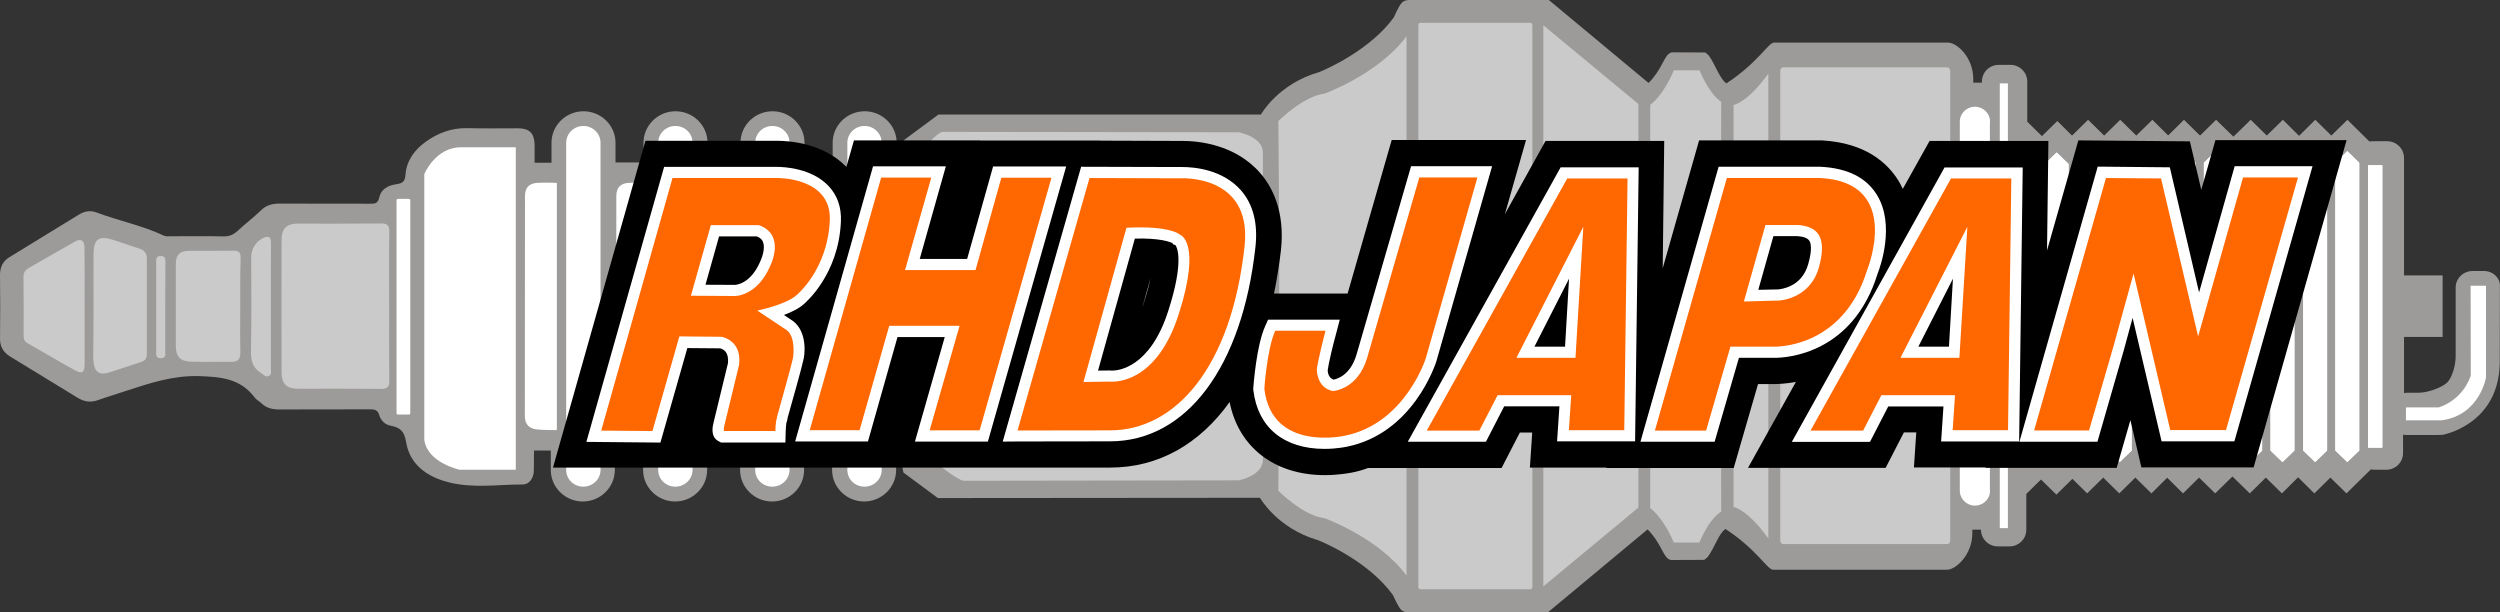 <?xml version="1.0" encoding="UTF-8" standalone="no"?>
<!-- Generator: Adobe Illustrator 18.1.1, SVG Export Plug-In . SVG Version: 6.00 Build 0)  -->

<svg
   xmlns:dc="http://purl.org/dc/elements/1.1/"
   xmlns:cc="http://creativecommons.org/ns#"
   xmlns:rdf="http://www.w3.org/1999/02/22-rdf-syntax-ns#"
   xmlns:svg="http://www.w3.org/2000/svg"
   xmlns="http://www.w3.org/2000/svg"
   xmlns:sodipodi="http://sodipodi.sourceforge.net/DTD/sodipodi-0.dtd"
   xmlns:inkscape="http://www.inkscape.org/namespaces/inkscape"
   version="1.1"
   id="RHD_Logo_2015"
   x="0px"
   y="0px"
   viewBox="0 0 1820.08 445.81"
   enable-background="new 0 0 1920 1080"
   xml:space="preserve"
   inkscape:version="0.91 r13725"
   sodipodi:docname="rhd_logo.svg"
   width="1820.08"
   height="445.81"><rect x="0" y="0" width="1820.08" height="445.81" fill="#333333" stroke="none"/><defs
     id="defs3920" /><sodipodi:namedview
     pagecolor="#ffffff"
     bordercolor="#666666"
     borderopacity="1"
     objecttolerance="10"
     gridtolerance="10"
     guidetolerance="10"
     inkscape:pageopacity="0"
     inkscape:pageshadow="2"
     inkscape:window-width="1440"
     inkscape:window-height="836"
     id="namedview3918"
     showgrid="false"
     inkscape:zoom="0.45961941"
     inkscape:cx="742.85753"
     inkscape:cy="276.93007"
     inkscape:window-x="0"
     inkscape:window-y="27"
     inkscape:window-maximized="1"
     inkscape:current-layer="RHD_Logo_2015"
     fit-margin-top="0"
     fit-margin-left="0"
     fit-margin-right="0"
     fit-margin-bottom="0"><inkscape:grid
       type="xygrid"
       id="grid4686" /></sodipodi:namedview><g
     id="g4615"><path
       id="path3780"
       d="m 1808.403,197.305 -8.3,0 c -6.8,0 -12.3,5.4 -12.3,12.1 l 0,50.1 c 0,6.6 -2.6,15.1 -5.9,18.7 -3.3,3.6 -14.1,7.7 -20.8,7.7 l -8.2,0 c -0.9,0 -1.8,0.1 -2.7,0.3 l 0,-40.9 28.1,0 0,-44.8 -28.1,0 0,-85.6 c 0,-6.6 -5.5,-12.1 -12.3,-12.1 l -8.4,0 c -0.9,0 -2.7,0 -4.6,0.1 l -0.5,-0.5 -15.4,-15.2 -11.7,11.5 -11.7,-11.5 -11.8,11.7 -11.8,-11.7 -11.7,11.5 -11.7,-11.5 -12.6,12.3 -12.6,-12.3 -11.7,11.5 -11.7,-11.5 -11.5,11.4 -11.5,-11.4 -11.7,11.5 -11.7,-11.5 -11.7,11.5 -11.7,-11.5 -11.7,11.5 -10.7,-10.6 -11.2,11 -10.7,-10.5 0,-29.3 c 0,-6.6 -5.5,-12.1 -12.3,-12.1 l -8.4,0 c -6.8,0 -12.3,5.4 -12.3,12.1 l 0,0.9 -6.3,0 0,-2.6 c 0,-15.8 -11.8,-26.6 -18.5,-26.6 l -126.5,0 c -4.2,0 -11.6,14.5 -34.7,29.7 -5,-3.4 -7.9,-13.4 -12.8,-20.2 -0.6,-0.8 -2,-1.7 -2.6,-2.3 l -24.3,-0.1 c 0,0 -1.2,0.3 -1.9,0.8 -4.1,2.7 -5.7,12.1 -15.1,21.5 l -72.6,-60.4 -101.6,0 c 0,0 -3.2,-0.2 -5.3,1.9 -2.3,2.1 -5.9,10.7 -5.9,10.7 -17,23.4 -47.9,37.3 -54.4,39.9 -30.2,8.6 -42.4,30.9 -42.4,30.9 l -234.8,0 -25.1,18.6 -5.3,26.6 0,-24.7 c 0,-12.6 -10.5,-22.9 -23.3,-22.9 -12.8,0 -23.3,10.3 -23.3,22.9 l 0,14.4 -20.5,0 0,-14.4 c 0,-12.6 -10.5,-22.9 -23.3,-22.9 -12.8,0 -23.3,10.3 -23.3,22.9 l 0,14.4 -24,0 0,-14.4 c 0,-12.6 -10.5,-22.9 -23.3,-22.9 -12.8,0 -23.3,10.3 -23.3,22.9 l 0,14.4 -20.4,0 0,-14.4 c 0,-12.6 -10.5,-22.9 -23.3,-22.9 -12.8,0 -23.3,10.3 -23.3,22.9 l 0,14.6 -12.3,0 c 0,-2.5 0,-8 0,-10.1 0,-1.1 0,-2.1 0,-3.3 -0.3,-8.2 -3.8,-11.7 -12.2,-11.7 -12.4,0 -24.8,0.2 -37.2,-0.1 -11.2,-0.2 -21,3.6 -29.7,9.8 -8.3,5.9 -14.2,13.9 -14.9,24.2 -0.3,5 -2.4,6.2 -6.5,6.8 -6.1,0.8 -11.3,3.5 -12.6,9.7 -1,4.5 -3.4,4.6 -6.9,4.5 -21.7,-0.1 -43.5,0.1 -65.2,-0.1 -5.5,0 -10.1,1 -14.2,5.1 -5.3,5.2 -11.3,9.6 -16.6,14.6 -3,2.8 -6.1,4.3 -10.4,4.2 -12.6,-0.3 -25.2,-0.1 -37.9,-0.1 -1.9,0 -4.2,0.3 -5.7,-0.5 -15.5,-7.3 -32.6,-10.7 -48.6,-16.7 -4.6,-1.8 -8.9,-1.2 -13.1,1.4 -16.9,10.4 -33.8,20.6 -50.6,31 -4.8,2.9 -7,7.3 -6.9,13.2 0.2,15.3 0.2,30.5 0,45.9 -0.1,6 2.4,10.1 7.1,13.1 16.4,10.1 33,20.2 49.6,30.3 4.5,2.7 9.1,3.5 14.3,1.7 7.3,-2.6 14.9,-4.8 22.2,-7.3 16.6,-5.4 32.9,-10.7 51,-10.3 16.3,0.5 30.8,1.6 41.3,15.7 1.1,1.5 3,2.4 4.5,3.8 3.6,3.6 7.9,4.8 13,4.8 22.2,-0.1 44.3,0 66.5,-0.1 3.4,0 5.5,0.5 6.6,4.2 1.1,3.8 4.1,6.9 8.2,7.7 6.6,1.2 10,3.7 11.3,11.7 2.7,16.8 15.5,25.5 30.6,29.4 17.8,4.7 36.3,1.7 54.4,1.7 4.5,0 7.5,-4.1 8,-9 0.2,-3.7 0.1,-11.2 0.1,-11.2 l 0.1,-4.5 4.5,0 7.7,0 0,14.2 c 0,12.6 10.5,22.9 23.3,22.9 12.8,0 23.3,-10.3 23.3,-22.9 l 0,-20.4 20.6,0 0,20.4 c 0,12.6 10.5,22.9 23.3,22.9 12.8,0 23.3,-10.3 23.3,-22.9 l 0,-20.4 24,0 0,20.4 c 0,12.6 10.5,22.9 23.3,22.9 12.8,0 23.3,-10.3 23.3,-22.9 l 0,-20.4 20.4,0 0,20.4 c 0,12.6 10.5,22.9 23.3,22.9 12.8,0 23.3,-10.3 23.3,-22.9 l 0,-24.8 5.3,26.6 25.1,18.6 234.5,-0.2 c 0,0 12.3,22.2 42.4,30.9 6.5,2.6 37.4,16.4 54.4,39.9 0,0 3.7,8.4 5.9,10.7 2.1,2.1 5.3,1.9 5.3,1.9 l 101.6,0 72.6,-60.4 c 9.4,9.5 11,18.8 15.1,21.5 0.6,0.5 1.9,0.8 1.9,0.8 l 24.3,-0.1 c 0.5,-0.6 2,-1.5 2.6,-2.3 5,-6.8 7.8,-16.8 12.8,-20.2 23.1,15.2 30.5,29.7 34.7,29.7 l 126.5,0 c 6.5,0 18.5,-10.9 18.5,-26.6 l 0,-2.6 6.3,0 0,0.1 c 0,6.6 5.5,12.1 12.3,12.1 l 8.4,0 c 6.8,0 12.3,-5.4 12.3,-12.1 l 0,-26.1 10.7,-10.5 11.2,11 11.7,-11.5 10.7,10.6 11.7,-11.5 11.7,11.5 11.7,-11.5 11.7,11.5 11.5,-11.4 11.5,11.4 11.7,-11.5 11.7,11.5 12.6,-12.3 12.6,12.3 11.7,-11.5 11.7,11.5 11.8,-11.7 11.8,11.7 11.7,-11.5 11.7,11.5 17.8,-17.5 c 0.9,0.2 1.8,0.3 2.7,0.3 l 8.4,0 c 6.8,0 12.3,-5.4 12.3,-12.1 l 0,-13.5 c 0.9,0.2 1.8,0.3 2.7,0.3 l 13.2,0 c 6.8,0 12.5,0 12.7,-0.1 0.2,0 41.1,-7.2 41.8,-52.4 l 0.1,-54.8 c 0.8,-6.6 -4.8,-12.1 -11.6,-12.1 z"
       inkscape:connector-curvature="0"
       style="fill:#9c9b9a" /><path
       id="path3782"
       d="m 539.903,133.205 c -0.5,-0.2 -9.6,-0.3 -13.7,-0.1 -6.4,0.2 -9.6,3.2 -9.6,9.8 -0.1,53.3 0,106.7 -0.1,160 0,5.9 3,9 8.4,9.7 4.5,0.6 14.9,0.5 14.9,0.5 l 0,-179.9 0.1,0 z"
       inkscape:connector-curvature="0"
       style="fill:#ffffff" /><path
       id="path3784"
       d="m 607.903,133.205 c -0.5,-0.2 -9.6,-0.3 -13.7,-0.1 -6.4,0.2 -9.6,3.2 -9.6,9.8 -0.1,53.3 0,106.7 -0.1,160 0,5.9 3,9 8.4,9.7 4.5,0.6 14.9,0.5 14.9,0.5 l 0,-179.9 0.1,0 z"
       inkscape:connector-curvature="0"
       style="fill:#ffffff" /><path
       id="path3786"
       d="m 919.403,217.705 0,-105.5 c 1.1,-12.5 -17.6,-15.9 -17.6,-15.9 l -215.5,-0.3 c -8.1,1 -37,41.9 -37,41.9 l 0,171.9 c 0,0 43.9,39.2 52.1,40.2 l 200.3,-0.3 c 0,0 18.7,-3.4 17.7,-16 l 0,-105.4 0,-10.6 z"
       inkscape:connector-curvature="0"
       style="fill:#cbcaca" /><path
       id="path3788"
       d="m 964.203,68.205 c -15.4,1.8 -33.5,19.9 -33.5,19.9 l 0.7,94.6 -0.7,174.6 c 0,0 18.1,18.3 33.5,19.9 0,0 39.2,14.1 59.8,41.8 l 0,-102.5 0,-125.9 0,-22.3 0,-39.3 0,-102.6 c -20.6,27.7 -59.8,41.8 -59.8,41.8 z"
       inkscape:connector-curvature="0"
       style="fill:#cbcaca" /><path
       id="path3790"
       d="m 1113.903,16.605 -79.7,0 c -0.9,0 -1.6,0.7 -1.6,1.6 l 0,409.2 c 0,0.9 0.7,1.6 1.6,1.6 l 79.8,0 c 0.9,0 1.6,-0.7 1.6,-1.6 l 0,-409.3 c -0.1,-0.9 -0.8,-1.5 -1.7,-1.5 z"
       inkscape:connector-curvature="0"
       style="fill:#cbcaca" /><path
       id="path3792"
       d="m 1417.503,49.005 -119.1,0 c -1.2,0 -2.3,1 -2.3,2.3 l 0,342.5 c 0,1.2 1,2.3 2.3,2.3 l 119.1,0 c 1.2,0 2.3,-1 2.3,-2.3 l 0,-342.5 c -0.1,-1.3 -1.1,-2.3 -2.3,-2.3 z"
       inkscape:connector-curvature="0"
       style="fill:#cbcaca" /><path
       id="path3794"
       d="m 1262.103,76.405 0,116.6 0,59.5 0,116.6 c 0,0 9.9,1.4 25.3,22.9 l 0,-22.9 0,-12.7 0,-104 0,-59.5 0,-104 0,-12.7 0,-22.6 c -15.4,21.4 -25.3,22.8 -25.3,22.8 z"
       inkscape:connector-curvature="0"
       style="fill:#cbcaca" /><path
       id="path3796"
       d="m 1237.203,51.005 -0.1,0.2 -18.5,0 c -8.1,19.2 -17.2,25.1 -17.2,25.1 l 0,116.6 0,0.9 0,23.9 0,10.7 0,23.9 0,0.9 0,116.7 c 0,0 9,6 17.2,25.1 l 18.6,0 c 8.1,-19.2 15.9,-22.4 15.9,-22.4 l -0.3,-149.3 0.3,-149.2 c 0,0 -7.7,-3.9 -15.9,-23.1 z"
       inkscape:connector-curvature="0"
       style="fill:#cbcaca" /><polygon
       transform="translate(-49.797,-317.095)"
       id="polygon3798"
       points="1242.6,686.6 1242.6,392.8 1173.4,335.5 1173.4,744 "
       style="fill:#cbcaca" /><path
       id="path3800"
       d="m 424.703,91.705 c -6.9,0 -12.5,5.5 -12.5,12.2 l 0,238.2 c 0,6.8 5.5,12.2 12.5,12.2 6.9,0 12.5,-5.5 12.5,-12.2 l 0,-238.2 c 0,-6.8 -5.7,-12.2 -12.5,-12.2 z"
       inkscape:connector-curvature="0"
       style="fill:#ffffff" /><path
       id="path3802"
       d="m 562.303,91.705 c -6.9,0 -12.5,5.5 -12.5,12.2 l 0,238.2 c 0,6.8 5.5,12.2 12.5,12.2 6.9,0 12.5,-5.5 12.5,-12.2 l 0,-238.2 c 0,-6.8 -5.6,-12.2 -12.5,-12.2 z"
       inkscape:connector-curvature="0"
       style="fill:#ffffff" /><path
       id="path3804"
       d="m 491.703,91.705 c -6.9,0 -12.5,5.5 -12.5,12.2 l 0,238.2 c 0,6.8 5.5,12.2 12.5,12.2 6.9,0 12.5,-5.5 12.5,-12.2 l 0,-238.2 c 0,-6.8 -5.6,-12.2 -12.5,-12.2 z"
       inkscape:connector-curvature="0"
       style="fill:#ffffff" /><path
       id="path3806"
       d="m 629.403,91.705 c -6.9,0 -12.5,5.5 -12.5,12.2 l 0,238.2 c 0,6.8 5.5,12.2 12.5,12.2 6.9,0 12.5,-5.5 12.5,-12.2 l 0,-238.2 c -0.1,-6.8 -5.7,-12.2 -12.5,-12.2 z"
       inkscape:connector-curvature="0"
       style="fill:#ffffff" /><path
       id="path3808"
       d="m 405.503,133.205 c -0.5,-0.2 -9.6,-0.3 -13.7,-0.1 -6.4,0.2 -9.6,3.2 -9.6,9.8 -0.1,53.3 0,106.7 -0.1,160 0,5.9 3,9 8.4,9.7 4.5,0.6 14.9,0.5 14.9,0.5 l 0,-179.9 0.1,0 z"
       inkscape:connector-curvature="0"
       style="fill:#ffffff" /><path
       id="path3810"
       d="m 472.003,133.205 c -0.5,-0.2 -9.6,-0.3 -13.7,-0.1 -6.4,0.2 -9.6,3.2 -9.6,9.8 -0.1,53.3 0,106.7 -0.1,160 0,5.9 3,9 8.4,9.7 4.5,0.6 14.9,0.5 14.9,0.5 l 0,-179.9 0.1,0 z"
       inkscape:connector-curvature="0"
       style="fill:#ffffff" /><path
       id="path3812"
       d="m 375.503,342.005 -40.8,0 c 0,0 -23.5,-5 -25.8,-21.7 l 0,-193.6 c 0,0 8.1,-19.5 26.7,-19.5 l 39.9,0 0,234.8 z"
       inkscape:connector-curvature="0"
       style="fill:#ffffff" /><path
       id="path3814"
       d="m 297.703,301.805 -8,0 c -0.6,0 -1,-0.5 -1,-1 l 0,-155 c 0,-0.6 0.5,-1 1,-1 l 8,0 c 0.6,0 1,0.5 1,1 l 0,155 c 0,0.6 -0.4,1 -1,1 z"
       inkscape:connector-curvature="0"
       style="fill:#ffffff" /><path
       id="path3816"
       d="m 283.303,223.205 c 0,17.8 -0.1,35.7 0.1,53.5 0.1,4.6 -1,6.5 -6.1,6.4 -20.2,-0.2 -40.3,-0.1 -60.6,-0.1 -7.9,0 -11.7,-3.7 -11.7,-11.5 -0.1,-32.4 -0.1,-64.8 0,-97.2 0,-7.9 3.8,-11.5 11.6,-11.5 20.2,0 40.3,0.1 60.6,-0.1 5,-0.1 6.3,1.5 6.2,6.3 -0.3,18 -0.1,36.2 -0.1,54.2 z"
       inkscape:connector-curvature="0"
       style="fill:#cbcaca" /><path
       id="path3818"
       d="m 174.903,222.305 c 0,11.3 -0.2,22.6 0.1,33.9 0.1,5 -1.5,7.3 -6.5,7.2 -9.8,-0.1 -19.5,0.2 -29.3,-0.1 -8.1,-0.2 -11.2,-3.7 -11.2,-11.7 0,-19.7 0,-39.5 0,-59.3 0,-6.6 2.7,-9.6 9.4,-9.7 10.8,-0.1 21.7,0.1 32.6,-0.1 4.1,-0.1 5.2,1.5 5.2,5.3 -0.4,11.4 -0.3,23 -0.3,34.5 z"
       inkscape:connector-curvature="0"
       style="fill:#cbcaca" /><path
       id="path3820"
       d="m 68.103,222.805 c 0,-12.6 -0.1,-25.2 0,-37.9 0.1,-10.9 3.8,-13.6 14.2,-10.3 6.4,2 12.7,4.4 19,6.3 3.9,1.2 5.6,3.6 5.6,7.5 0,23 0,46.1 0,69.1 0,3.4 -1.1,5.1 -4.4,6.1 -7.7,2.4 -15.2,5.1 -22.8,7.5 -7,2.3 -10.9,-0.1 -11.6,-7.4 -0.5,-5.4 -0.1,-10.8 -0.1,-16.3 0.1,-8 0.1,-16.3 0.1,-24.6 z"
       inkscape:connector-curvature="0"
       style="fill:#cbcaca" /><path
       id="path3822"
       d="m 61.603,223.105 c 0,13.9 0,27.8 0,41.7 0,6.5 -1.7,7.8 -7.3,4.6 -11.6,-6.3 -22.9,-13.1 -34.4,-19.6 -2.3,-1.4 -2.7,-3 -2.7,-5.3 0,-14.3 0.1,-28.7 -0.1,-43 -0.1,-3.5 1.8,-5.2 4.2,-6.6 11,-6.4 22.1,-12.7 33.2,-19 4.5,-2.5 6.9,-1 7,4.3 0.2,14.3 0.1,28.6 0.1,42.9 z"
       inkscape:connector-curvature="0"
       style="fill:#cbcaca" /><path
       id="path3824"
       d="m 197.203,223.305 c 0,15 0,30.1 0,45.1 0,1.8 0.8,4.2 -1.5,5.3 -2.5,1.1 -3.8,-1 -5.6,-2.1 -6.3,-3.8 -7.5,-9.4 -7.4,-16.4 0.5,-22.9 0.2,-45.7 0.2,-68.5 0,-5.9 4.2,-11.9 9.7,-13.9 4.2,-1.5 4.7,1.1 4.7,4.4 -0.2,15.1 -0.1,30.5 -0.1,46.1 z"
       inkscape:connector-curvature="0"
       style="fill:#cbcaca" /><path
       id="path3826"
       d="m 120.303,224.105 c 0,10.4 0,20.8 0,31.2 0,2.5 0.8,5.6 -3.4,5.5 -3.7,-0.1 -3.2,-2.9 -3.2,-5.2 0,-21.5 0,-42.9 0,-64.4 0,-2.4 -0.2,-5.1 3.5,-4.8 3.7,0.1 3.2,2.9 3.2,5.2 -0.1,10.7 -0.1,21.7 -0.1,32.5 z"
       inkscape:connector-curvature="0"
       style="fill:#cbcaca" /><rect
       id="rect3828"
       height="205.6"
       width="10.4"
       y="120.305"
       x="1724.003"
       style="fill:none" /><polygon
       transform="translate(-49.797,-317.095)"
       id="polygon3830"
       points="1750,645.1 1750,645.1 1758.7,653.5 1767.4,645.1 1767.4,435.6 1767.4,435.6 1758.7,427.1 1750,435.6 1750,435.6 1750,435.6 "
       style="fill:#ffffff" /><polygon
       transform="translate(-49.797,-317.095)"
       id="polygon3832"
       points="1726.6,645.1 1726.6,645.1 1735.3,653.5 1744,645.1 1744,435.6 1744,435.6 1735.3,427.1 1726.6,435.6 1726.6,435.6 1726.6,435.6 "
       style="fill:#ffffff" /><polygon
       transform="translate(-49.797,-317.095)"
       id="polygon3834"
       points="1702.8,645.1 1702.8,645.1 1711.5,653.5 1720.2,645.1 1720.2,435.6 1720.2,435.6 1711.5,427.1 1702.8,435.6 1702.8,435.6 1702.8,435.6 "
       style="fill:#ffffff" /><polygon
       transform="translate(-49.797,-317.095)"
       id="polygon3836"
       points="1679.4,645.1 1679.4,645.1 1688.1,653.5 1696.7,645.1 1696.7,435.6 1696.7,435.6 1688.1,427.1 1679.4,435.6 1679.4,435.6 1679.4,435.6 "
       style="fill:#ffffff" /><polygon
       transform="translate(-49.797,-317.095)"
       id="polygon3838"
       points="1654.3,645.1 1654.3,645.1 1662.9,653.5 1671.6,645.1 1671.6,435.6 1671.6,435.6 1662.9,427.1 1654.3,435.6 1654.3,435.6 1654.3,435.6 "
       style="fill:#ffffff" /><polygon
       transform="translate(-49.797,-317.095)"
       id="polygon3840"
       points="1630.8,645.1 1630.8,645.1 1639.5,653.5 1648.2,645.1 1648.2,435.6 1648.2,435.6 1639.5,427.1 1630.8,435.6 1630.8,435.6 1630.8,435.6 "
       style="fill:#ffffff" /><polygon
       transform="translate(-49.797,-317.095)"
       id="polygon3842"
       points="1607.7,645.1 1607.7,645.1 1616.4,653.5 1625.1,645.1 1625.1,435.6 1625.1,435.6 1616.4,427.1 1607.7,435.6 1607.7,435.6 1607.7,435.6 "
       style="fill:#ffffff" /><polygon
       transform="translate(-49.797,-317.095)"
       id="polygon3844"
       points="1584.3,645.1 1584.3,645.1 1593,653.5 1601.7,645.1 1601.7,435.6 1601.7,435.6 1593,427.1 1584.3,435.6 1584.3,435.6 1584.3,435.6 "
       style="fill:#ffffff" /><polygon
       transform="translate(-49.797,-317.095)"
       id="polygon3846"
       points="1560.9,645.1 1560.9,645.1 1569.6,653.5 1578.2,645.1 1578.2,435.6 1578.2,435.6 1569.6,427.1 1560.9,435.6 1560.9,435.6 1560.9,435.6 "
       style="fill:#ffffff" /><polygon
       transform="translate(-49.797,-317.095)"
       id="polygon3848"
       points="1538.3,646 1538.5,646 1547.1,654.5 1555.8,646 1555.8,436.6 1555.8,436.6 1555.8,436.5 1547.1,428.1 1538.5,436.5 1538.5,436.6 1538.3,436.6 "
       style="fill:#ffffff" /><polygon
       transform="translate(-49.797,-317.095)"
       id="polygon3850"
       points="1515.9,646 1516,646 1524.7,654.5 1533.4,646 1533.4,436.6 1533.4,436.6 1533.4,436.5 1524.7,428.1 1516,436.5 1516,436.6 1515.9,436.6 "
       style="fill:#ffffff" /><rect
       id="rect3852"
       height="205.6"
       width="10.4"
       y="120.305"
       x="1724.003"
       style="fill:#ffffff" /><polygon
       transform="translate(-49.797,-317.095)"
       id="polygon3854"
       points="1750,645.1 1750,645.1 1758.7,653.5 1767.4,645.1 1767.4,435.6 1767.4,435.6 1758.7,427.1 1750,435.6 1750,435.6 1750,435.6 "
       style="fill:#ffffff" /><polygon
       transform="translate(-49.797,-317.095)"
       id="polygon3856"
       points="1726.6,645.1 1726.6,645.1 1735.3,653.5 1744,645.1 1744,435.6 1744,435.6 1735.3,427.1 1726.6,435.6 1726.6,435.6 1726.6,435.6 "
       style="fill:#ffffff" /><polygon
       transform="translate(-49.797,-317.095)"
       id="polygon3858"
       points="1702.8,645.1 1702.8,645.1 1711.5,653.5 1720.2,645.1 1720.2,435.6 1720.2,435.6 1711.5,427.1 1702.8,435.6 1702.8,435.6 1702.8,435.6 "
       style="fill:#ffffff" /><polygon
       transform="translate(-49.797,-317.095)"
       id="polygon3860"
       points="1679.4,645.1 1679.4,645.1 1688.1,653.5 1696.7,645.1 1696.7,435.6 1696.7,435.6 1688.1,427.1 1679.4,435.6 1679.4,435.6 1679.4,435.6 "
       style="fill:#ffffff" /><polygon
       transform="translate(-49.797,-317.095)"
       id="polygon3862"
       points="1654.3,645.1 1654.3,645.1 1662.9,653.5 1671.6,645.1 1671.6,435.6 1671.6,435.6 1662.9,427.1 1654.3,435.6 1654.3,435.6 1654.3,435.6 "
       style="fill:#ffffff" /><polygon
       transform="translate(-49.797,-317.095)"
       id="polygon3864"
       points="1630.8,645.1 1630.8,645.1 1639.5,653.5 1648.2,645.1 1648.2,435.6 1648.2,435.6 1639.5,427.1 1630.8,435.6 1630.8,435.6 1630.8,435.6 "
       style="fill:#ffffff" /><polygon
       transform="translate(-49.797,-317.095)"
       id="polygon3866"
       points="1607.7,645.1 1607.7,645.1 1616.4,653.5 1625.1,645.1 1625.1,435.6 1625.1,435.6 1616.4,427.1 1607.7,435.6 1607.7,435.6 1607.7,435.6 "
       style="fill:#ffffff" /><polygon
       transform="translate(-49.797,-317.095)"
       id="polygon3868"
       points="1584.3,645.1 1584.3,645.1 1593,653.5 1601.7,645.1 1601.7,435.6 1601.7,435.6 1593,427.1 1584.3,435.6 1584.3,435.6 1584.3,435.6 "
       style="fill:#ffffff" /><polygon
       transform="translate(-49.797,-317.095)"
       id="polygon3870"
       points="1560.9,645.1 1560.9,645.1 1569.6,653.5 1578.2,645.1 1578.2,435.6 1578.2,435.6 1569.6,427.1 1560.9,435.6 1560.9,435.6 1560.9,435.6 "
       style="fill:#ffffff" /><polygon
       transform="translate(-49.797,-317.095)"
       id="polygon3872"
       points="1538.3,646 1538.5,646 1547.1,654.5 1555.8,646 1555.8,436.6 1555.8,436.6 1555.8,436.5 1547.1,428.1 1538.5,436.5 1538.5,436.6 1538.3,436.6 "
       style="fill:#ffffff" /><polygon
       transform="translate(-49.797,-317.095)"
       id="polygon3874"
       points="1515.9,646 1516,646 1524.7,654.5 1533.4,646 1533.4,436.6 1533.4,436.6 1533.4,436.5 1524.7,428.1 1516,436.5 1516,436.6 1515.9,436.6 "
       style="fill:#ffffff" /><rect
       id="rect3876"
       height="205.6"
       width="10.4"
       y="120.305"
       x="1724.003"
       style="fill:#ffffff" /><rect
       id="rect3878"
       height="323.8"
       width="5.9"
       y="60.705"
       x="1455.903"
       style="fill:#ffffff" /><path
       id="path3880"
       d="m 1448.703,89.105 c 0,-0.2 0.1,-0.3 0.1,-0.6 0,-6 -5,-10.8 -11,-10.8 -6,0 -11,4.8 -11,10.8 l 0,269.2 0,0 c 0.2,5.7 5.1,10.4 11,10.4 6.1,0 11,-4.8 11,-10.8 0,-0.2 0,-0.3 -0.1,-0.6 l 0,-267.6 z"
       inkscape:connector-curvature="0"
       style="fill:#ffffff" /><path
       id="path3882"
       d="m 1798.703,208.005 11.2,0 0,66.7 c 0,0 -4.4,27.4 -32.2,31.3 l -26.1,0 0,-9.4 23.8,0 c 0,0 16.7,-4.3 23.4,-23 l -0.1,-65.6 0,0 z"
       inkscape:connector-curvature="0"
       style="fill:#ffffff" /><path
       id="path3884"
       d="m 1612.903,102.005 -10.3,36.2 -8.3,-35.3 -81.2,-0.7 -22.8,80.1 1,-79.7 -86.5,0 -19.5,34.9 c -0.9,-2 -2,-3.9 -3.2,-6 -7.7,-12.4 -23.4,-27.5 -55.8,-29.3 l -89.3,0 -26.5,93.1 1.1,-92.7 -86.4,0 -29.6,53.3 15.4,-54 -97.8,0 -32.1,111.8 -53.6,0 c 2.1,-10.1 3.8,-20.7 5.1,-31.8 3,-28.5 -6.6,-46.2 -15.3,-56.1 -18.4,-21 -45.5,-23.2 -56.3,-23.2 -0.9,0 -1.6,0 -2.1,0 l -57.8,-0.2 0,-0.1 -87.5,0 0,-0.1 -91.9,0 -5.5,19.3 c -17.2,-17.7 -42.6,-19 -50.1,-19 l -96.2,0 -67.3,237.9 c 0,0 359.4,0 405.7,0 35,0 64.9,-17 86.9,-47.7 6.5,32.9 32.7,53.2 69.3,53.2 9.9,0 17.7,-1.5 19.9,-1.9 4.1,-0.8 7.9,-1.9 11.6,-3.3 l 97.2,0 13.3,-25.8 9,0 -1.7,25.5 55.8,0 -0.1,0.3 92.7,0 17.7,-61.1 9.9,0 c 0.5,0 1,0 1.9,0 2.8,0 8.4,-0.2 15.8,-1.6 l -34.9,62.6 100.2,0 13.3,-25.8 9,0 -1.7,25.5 52.2,0 -0.1,0.3 95.5,0 10,-34.7 8,34.4 81.7,0 67.7,-238.3 -95.2,0 0,0 z m -781.2,121.6 6,-21.4 c -1,4.7 -2.5,10.8 -5,18.3 -0.3,1.1 -0.6,2.1 -1,3.1 z"
       inkscape:connector-curvature="0" /><path
       id="path3886"
       d="m 577.303,233.705 -6.6,-4.4 c 5.5,-2 11,-4.7 14.6,-8 1,-0.9 25.2,-21.2 26.9,-59.9 0.5,-10.5 -2.6,-19.2 -9,-26 -12.4,-13.2 -33.1,-13.9 -37.3,-13.9 l -82.4,0 -56.6,200.2 53.9,0.5 19.6,-68.8 23.9,0.2 c 2.7,0.7 6.4,3 5.7,10.7 l -10.5,43.3 c -0.7,2.9 -2.5,10.5 3.8,13.7 l 1.7,0.9 26.8,0 12.7,0 7.3,0 0.2,-8 c 0.1,-2.3 0.3,-5.5 0.5,-6.3 0.3,-0.8 0.8,-2.1 0.9,-3.7 2.8,-9.9 10.6,-37.6 11.4,-41.8 1.1,-3.5 3.3,-20.6 -7.5,-28.7 z m -23.6,-43.9 -0.2,0.5 c -7.1,16.7 -18,17.1 -18.5,17.1 l -21.4,-0.1 9.9,-35.2 27.5,0 c 3,1.2 4.1,2.9 4.5,4.1 1.8,4.5 -0.8,11.5 -1.8,13.6 z"
       inkscape:connector-curvature="0"
       style="fill:#ffffff" /><polygon
       transform="translate(-49.797,-317.095)"
       id="polygon3888"
       points="628.7,638.5 681.7,638.5 703.2,562.5 737.6,562.5 715.9,638.6 769,638.6 826,438.3 772.8,438.3 753.9,505.6 719.4,505.6 738.4,438.2 685.4,438.2 "
       style="fill:#ffffff" /><path
       id="path3890"
       d="m 903.403,138.505 c -13.4,-15.2 -34.1,-16.9 -42.5,-16.9 -1.1,0 -1.8,0 -1.9,0 l -71.9,-0.2 -57.1,200.1 10.7,-0.1 c 0,0 20.1,-0.1 67.4,-0.1 55.8,0 96.3,-54.2 105.9,-141.5 1.9,-17.2 -1.7,-31.2 -10.6,-41.3 z m -52.9,87.9 c -13.2,41.2 -36.3,43.4 -40.7,43.4 -0.5,0 -0.7,0 -0.7,0 l -0.6,-0.1 -9.1,0.1 26.8,-96.1 c 18.3,-0.5 25.6,2.4 27.4,3.3 l 0.5,0.9 1.7,0.6 c 1,1.4 6.5,11.4 -5.3,47.9 z"
       inkscape:connector-curvature="0"
       style="fill:#ffffff" /><path
       id="path3892"
       d="m 1086.303,121.005 -59,0 -39.7,137.1 c -4.4,14.8 -13.7,17.7 -16.8,18.3 -3.7,-1.4 -4.2,-5.4 -4.2,-6.9 0.6,-4.8 3.9,-18.7 6.1,-26.5 l 2.7,-10.3 -52.2,0 -2.1,4.7 c -6.4,14.2 -8.4,42.1 -8.7,45.3 l 0,0.8 0.1,0.8 c 3.3,27 22.2,42.5 51.8,42.5 9.2,0 16.2,-1.6 16.3,-1.6 48,-9.7 64.3,-59.7 65.1,-62.1 l 40.6,-142.1 z"
       inkscape:connector-curvature="0"
       style="fill:#ffffff" /><path
       id="path3894"
       d="m 1024.903,321.605 56.9,0 13.3,-25.8 40.2,0 -1.7,25.5 56.8,0 2.6,-199.5 -56.8,0 -111.3,199.8 z m 114.5,-69.2 -22.3,0 25.2,-49.5 -2.9,49.5 z"
       inkscape:connector-curvature="0"
       style="fill:#ffffff" /><path
       id="path3896"
       d="m 1415.803,121.805 0,-0.1 -111.3,200 56.9,0 13.3,-25.8 40.2,0 -1.7,25.5 56.8,0 2.6,-199.5 -56.8,0 z m 3.1,130.6 -22.3,0 25.2,-49.5 -2.9,49.5 z"
       inkscape:connector-curvature="0"
       style="fill:#ffffff" /><polygon
       transform="translate(-49.797,-317.095)"
       id="polygon3898"
       points="1576.8,638.7 1596.1,571.7 1602.4,548.5 1623.5,638.4 1676.5,638.4 1733.4,438.1 1676.7,438.1 1650.8,530 1629.5,438.9 1577,438.4 1520,638.7 "
       style="fill:#ffffff" /><path
       id="path3900"
       d="m 1367.003,199.105 c 1.6,-3.9 13.1,-35.3 -0.6,-57.3 -7.7,-12.5 -21.3,-19.4 -41,-20.4 l -74.2,0 -56.9,200.2 54,0 17.7,-61.1 24.2,0 c 0,0 0.6,0 1.5,0 9.3,0.1 57.3,-3 75.3,-61.4 z m -50.6,-6.7 c -4.8,16.9 -20.2,18.1 -21.9,18.3 l -14.4,0.3 11,-39.1 17.4,0 c 4.6,0.3 7.5,1.5 8.7,3.3 0.9,1.2 2.6,5.5 -0.8,17.2 z"
       inkscape:connector-curvature="0"
       style="fill:#ffffff" /><path
       id="path3902"
       d="m 565.903,129.605 -76.3,0 -51.9,183.9 37.3,0.3 19.6,-68.9 30.8,0.3 c 0,0 14.8,2.4 12.7,20.3 l -10.6,43.7 c 0,0 -1,4.3 -0.3,4.6 l 37.3,0 c 0,0 0.1,-6.8 1,-9 0.8,-2.3 0,-0.7 0,-0.7 0,0 11,-39 11.8,-43.3 0,0 2.5,-15.1 -4.5,-20.4 l -21.5,-14.3 c 0,0 21,-4.2 28.8,-11.4 0,0 22.4,-18.4 24,-54 1.6,-31.8 -38.2,-31.1 -38.2,-31.1 z m -5.1,63.8 c -9.5,22.4 -25.8,22.1 -25.8,22.1 l -32,-0.2 14.5,-51.4 34.9,0 c 19.9,6.9 8.4,29.5 8.4,29.5 z"
       inkscape:connector-curvature="0"
       style="fill:#ff6700" /><polygon
       transform="translate(-49.797,-317.095)"
       id="polygon3904"
       points="639.3,630.3 675.6,630.3 697.2,554.3 748.4,554.3 726.6,630.4 763,630.4 815.3,446.5 778.8,446.5 760,513.7 708.7,513.7 727.8,446.4 691.3,446.4 "
       style="fill:#ff6700" /><path
       id="path3906"
       d="m 859.103,129.805 -65.9,-0.2 -52.4,183.8 c 0,0 20.1,-0.1 67.4,-0.1 47.3,0 88.3,-45.5 97.9,-134.2 5.7,-52.7 -47,-49.3 -47,-49.3 z m -1,99.1 c -17,53 -50,48.9 -50,48.9 l -19.3,0.3 31.3,-112.3 c 32.3,-1.7 39,5.1 39,5.1 0,0 16,5.1 -1,58 z"
       inkscape:connector-curvature="0"
       style="fill:#ff6700" /><path
       id="path3908"
       d="m 1033.303,129.205 -38,131.4 c -7,23.3 -25,24.1 -25,24.1 -11.9,-2.5 -11.6,-15.7 -11.6,-15.7 0.7,-6.8 6.3,-28.2 6.3,-28.2 l -36.6,0 c -6,13.2 -8,42.4 -7.9,42.5 5.6,46 58.6,33.9 58.6,33.9 43.9,-8.8 58.9,-56.3 58.9,-56.3 l 37.6,-131.7 -42.3,0 z"
       inkscape:connector-curvature="0"
       style="fill:#ff6700" /><path
       id="path3910"
       d="m 1038.703,313.505 38.3,0 13.3,-25.8 53.6,0 -1.7,25.5 40.3,0 2.4,-183.3 -43.9,0 -102.3,183.6 z m 108.3,-53 -43,0 48.7,-95.4 -5.7,95.4 z"
       inkscape:connector-curvature="0"
       style="fill:#ff6700" /><path
       id="path3912"
       d="m 1318.103,313.505 38.3,0 13.3,-25.8 53.6,0 -1.7,25.5 40.3,0 2.4,-183.3 -43.9,0 -102.3,183.6 z m 108.4,-53 -42.9,0 48.7,-95.4 -5.8,95.4 z"
       inkscape:connector-curvature="0"
       style="fill:#ff6700" /><polygon
       transform="translate(-49.797,-317.095)"
       id="polygon3914"
       points="1570.7,630.5 1588.4,569.5 1603.1,516.2 1629.8,630.2 1670.4,630.2 1722.8,446.3 1682.8,446.3 1650.1,562 1623.1,447 1583,446.7 1530.7,630.5 "
       style="fill:#ff6700" /><path
       id="path3916"
       d="m 1359.403,196.405 c 0,0 26,-63.4 -33.9,-66.8 l -68.3,0 -52.4,183.9 37.3,0 17.7,-61.1 30.6,0 c 0.1,0 51,2.7 69,-56 z m -35.2,-1.7 c -6.6,23.4 -29.3,24.1 -29.3,24.1 l -25.3,0.7 15.7,-55.7 23.7,0 c 13.1,1 21.8,7.4 15.2,30.9 z"
       inkscape:connector-curvature="0"
       style="fill:#ff6700" /></g></svg>